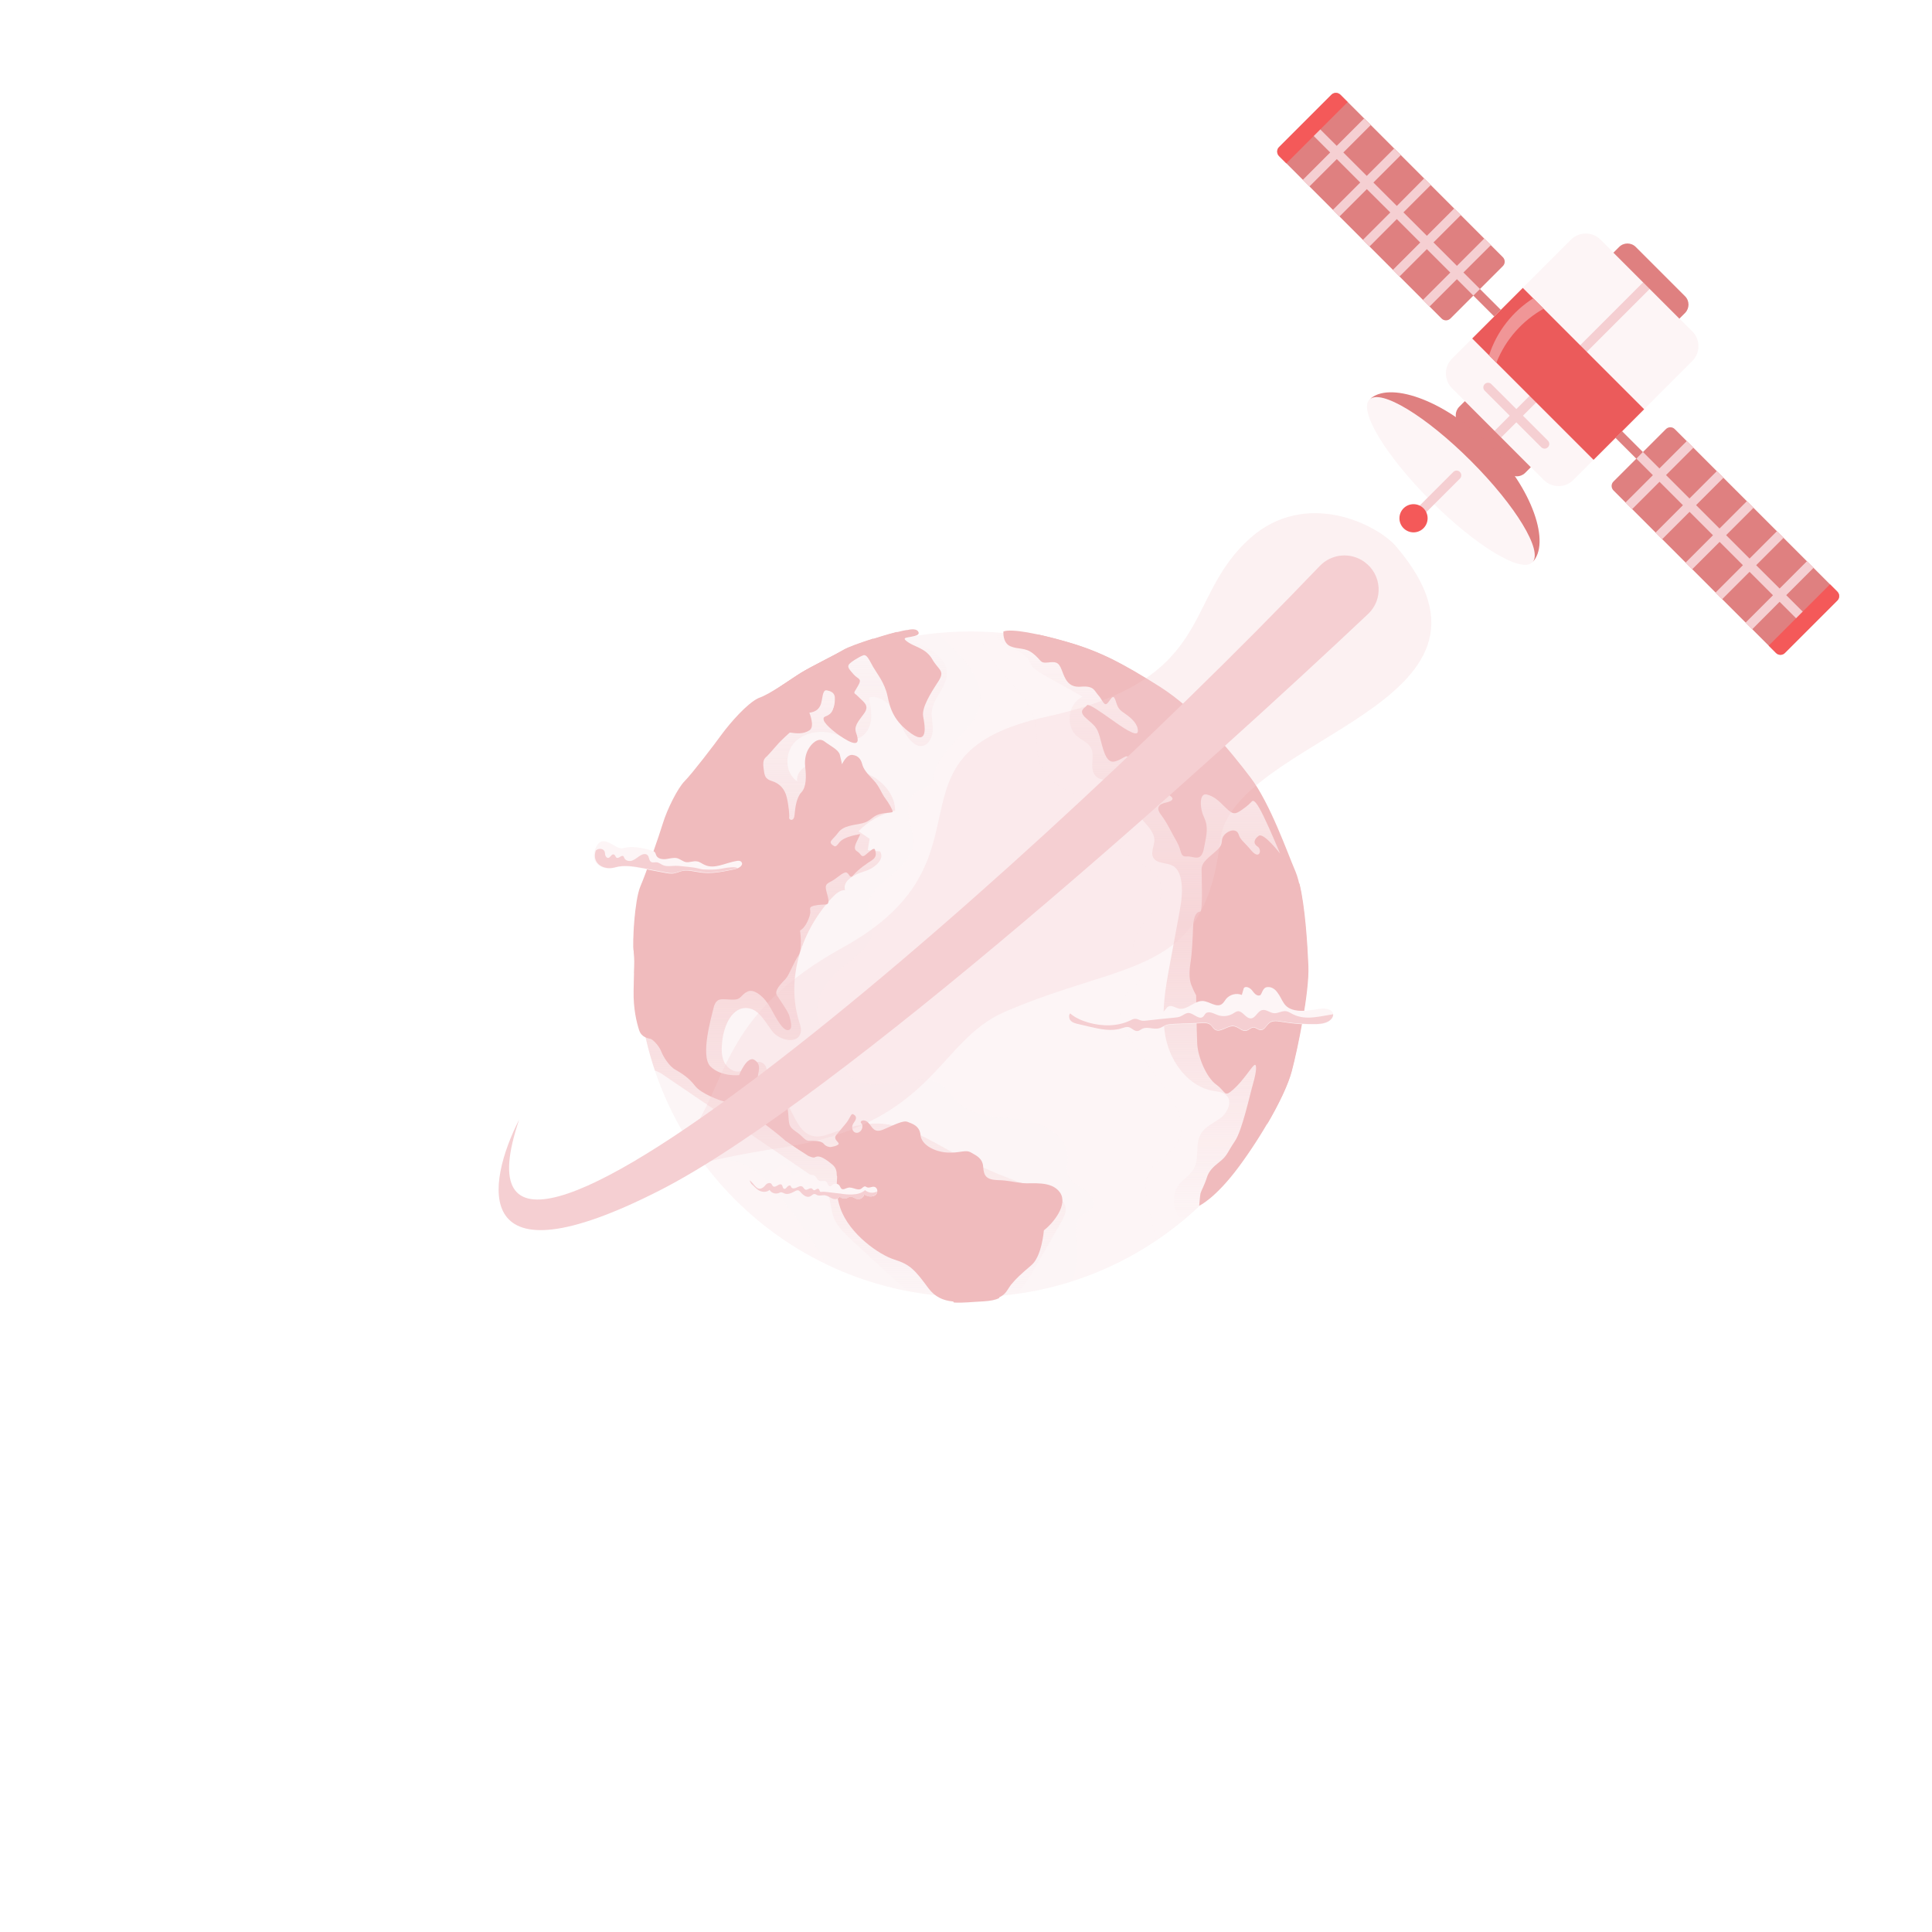 <?xml version="1.0" encoding="UTF-8"?> <svg xmlns="http://www.w3.org/2000/svg" width="832" height="832" viewBox="0 0 832 832" fill="none"><rect width="832" height="832" fill="white"></rect><path d="M417.967 558.566C497.175 558.566 561.386 494.402 561.386 415.251C561.386 336.1 497.175 271.936 417.967 271.936C338.759 271.936 274.548 336.1 274.548 415.251C274.548 494.402 338.759 558.566 417.967 558.566Z" fill="#FDF5F6"></path><g opacity="0.2"><path opacity="0.2" d="M561.293 415.251C561.293 337.088 498.717 273.621 420.965 272.03C423.119 278.582 427.429 285.041 431.55 289.815C437.077 296.274 443.822 302.453 445.696 310.784C446.913 316.4 445.883 322.391 447.569 327.821C450.286 336.62 459.653 341.862 468.74 343.453C472.206 344.108 476.14 344.483 478.389 347.198C481.667 351.223 479.232 357.307 480.824 362.175C483.728 370.974 498.155 372.285 500.028 381.365C502.183 391.755 485.602 399.431 488.412 409.635C489.255 412.724 491.878 415.345 491.878 418.621C491.784 423.395 486.164 425.923 483.728 429.948C479.794 436.313 484.197 444.27 488.506 450.354C492.909 456.533 497.311 462.804 501.621 468.983C506.304 475.629 511.176 484.054 507.429 491.261C504.618 496.691 497.967 499.031 495.063 504.367C492.253 509.328 493.471 515.6 494.782 521.123C495.813 525.522 496.843 529.828 497.873 534.228C536.187 508.485 561.293 464.77 561.293 415.251Z" fill="#FDF5F6"></path></g><path d="M561.292 415.251C561.292 339.802 502.932 277.927 428.74 272.404C429.302 274.744 430.707 276.71 433.33 278.021C436.609 279.612 440.449 280.642 442.51 283.544C443.26 284.667 443.728 285.977 444.571 287.007C445.695 288.411 447.288 289.347 448.88 290.283C454.688 293.56 460.403 296.742 466.21 300.019C459.934 302.827 458.623 312.75 463.962 317.149C465.929 318.74 468.552 319.77 469.77 321.923C471.644 325.387 469.208 330.067 471.269 333.437C473.517 336.901 478.763 335.964 482.979 335.216C487.1 334.56 493.002 336.245 492.44 340.364C492.159 342.423 490.192 343.921 489.536 345.981C487.662 351.784 497.03 355.622 497.124 361.707C497.124 364.328 495.438 367.043 496.655 369.289C498.248 372.191 502.651 371.255 505.367 373.034C506.96 374.063 507.897 375.935 508.365 377.808C509.676 382.956 508.74 388.292 507.803 393.534C506.491 400.835 505.086 408.137 503.775 415.345C501.808 425.923 499.84 436.875 502.089 447.359C504.337 457.843 512.018 468.046 522.604 469.825C524.571 470.106 526.632 470.293 528.037 471.604C530.847 474.131 528.787 478.905 525.883 481.245C522.885 483.586 519.044 484.99 517.171 488.266C514.454 492.759 516.702 499.031 513.986 503.524C512.393 506.239 509.395 507.83 507.522 510.358C504.805 514.102 505.086 519.438 507.335 523.463C507.803 524.305 508.365 525.148 509.021 525.897C541.058 499.499 561.292 459.715 561.292 415.251Z" fill="url(#paint0_linear_3777:113463)"></path><path opacity="0.2" d="M463.681 536.755C463.307 531.888 462.37 525.99 466.211 523.088C467.522 522.059 469.208 521.591 470.145 520.28C471.925 517.753 469.77 514.289 467.241 512.511C464.712 510.732 461.527 509.515 460.215 506.8C458.904 503.992 459.934 500.716 459.747 497.72C459.279 488.36 448.412 483.305 439.138 482.088C429.864 480.871 419.372 481.152 412.534 474.693C410.098 472.446 408.412 469.451 405.789 467.485C395.766 459.996 380.777 470.574 369.255 465.706C366.445 464.489 363.728 461.775 364.384 458.686C364.665 457.094 365.883 455.69 365.883 454.099C365.883 450.822 361.667 449.606 358.763 448.014C353.236 445.019 350.988 437.811 352.3 431.726C353.611 425.642 357.92 420.493 362.791 416.562C368.787 411.694 376.749 406.452 375.719 398.87C375.438 396.529 374.22 394.376 373.939 392.036C372.44 380.429 391.363 375.842 393.143 364.234C393.798 360.303 392.206 356.278 391.363 352.346C390.613 348.414 390.894 343.64 394.173 341.3C396.14 339.896 398.951 339.709 400.543 337.837C401.855 336.433 402.042 334.373 402.51 332.501C405.695 320.8 420.496 314.434 422.089 302.453C423.119 295.057 418.529 287.943 413.471 282.42C410.379 279.05 407.007 275.961 404.384 272.498C331.597 279.331 274.548 340.645 274.548 415.251C274.548 446.142 284.29 474.786 300.965 498.095C307.99 498.937 315.204 498.844 321.48 501.933C326.445 504.367 330.286 508.673 333.845 512.979C342.089 522.901 349.489 533.385 356.047 544.525C374.782 553.511 395.766 558.566 417.967 558.566C433.236 558.566 448.037 556.132 461.808 551.733C463.4 546.865 464.056 541.81 463.681 536.755Z" fill="#FDF5F6"></path><path d="M456.937 526.365C457.967 524.493 459.091 522.527 458.904 520.374C458.529 515.974 453.471 513.821 449.161 512.511C435.485 508.298 422.182 502.775 409.63 495.942C399.794 490.606 389.864 484.334 378.716 483.866C371.784 483.586 364.946 485.551 358.389 487.892C355.859 488.828 353.143 489.764 350.52 489.296C342.37 487.892 341.62 476.003 335.25 470.668C333.939 469.638 332.44 468.795 331.597 467.391C329.723 464.302 331.41 458.966 328.037 457.562C324.852 456.158 322.229 460.464 318.857 461.307C316.047 462.056 313.049 459.903 311.831 457.281C310.613 454.66 310.707 451.571 310.988 448.669C311.644 441.836 315.297 433.224 322.136 434.16C327.101 434.815 329.536 440.245 332.627 444.176C335.719 448.014 343.213 449.793 344.712 445.019C345.274 443.24 344.618 441.462 344.056 439.683C338.435 421.336 345.18 400.555 358.389 386.513C359.887 384.922 361.761 383.237 363.916 383.331C362.698 379.212 368.037 376.497 372.159 375.28C376.281 374.063 381.246 370.225 378.997 366.668C377.218 366.481 375.438 366.294 373.658 366.107C373.939 364.515 374.22 362.83 374.501 361.239C372.908 360.116 371.316 359.086 369.723 357.963C373.939 353.563 379.56 350.474 385.461 349.163C385.555 343.079 381.246 337.556 376 334.467C370.754 331.378 364.571 330.254 358.482 329.318C355.297 328.757 351.925 328.289 348.74 329.225C345.649 330.161 342.838 333.156 343.307 336.433C337.873 332.969 337.873 324.076 342.37 319.489C346.96 314.903 354.454 314.247 360.543 316.4C362.979 317.243 365.508 318.647 368.131 318.272C371.691 317.898 374.314 314.528 374.969 310.971C375.625 307.507 374.876 303.857 374.126 300.393C378.716 299.083 383.213 303.014 385.555 307.133C387.897 311.345 389.208 316.213 392.768 319.489C393.705 320.425 394.923 321.174 396.234 321.268C399.325 321.549 401.48 317.992 401.667 314.903C401.855 311.813 400.918 308.631 401.386 305.635C402.323 300.019 407.85 295.713 407.756 290.003C407.663 281.671 397.92 279.05 392.019 274.276C325.133 286.539 274.548 344.951 274.548 415.251C274.548 431.258 277.171 446.61 282.042 461.026C283.728 461.587 285.227 462.524 286.632 463.553C307.428 477.688 328.225 491.823 349.021 505.958C351.55 507.643 354.173 509.515 355.672 512.136C357.92 515.974 357.546 520.935 359.325 525.054C360.731 528.237 363.26 530.671 365.789 533.105C374.033 540.874 382.464 548.55 390.894 556.039C399.606 557.724 408.693 558.566 417.873 558.566C424.712 558.566 431.55 558.098 438.108 557.162C442.136 552.294 445.321 546.678 448.506 541.155C451.41 536.1 454.126 531.232 456.937 526.365Z" fill="url(#paint1_linear_3777:113463)"></path><path d="M390.988 271.281C390.988 271.281 394.36 270.345 395.391 271.936C396.421 273.527 393.892 273.902 392.112 274.276C390.332 274.651 388.084 274.557 390.988 276.523C393.798 278.582 398.763 279.144 401.48 283.918C404.196 288.692 407.194 288.692 404.009 293.56C400.824 298.427 396.89 304.699 397.545 308.444C398.201 312.094 399.981 321.174 392.487 315.932C384.993 310.69 383.307 305.261 382.182 299.644C380.965 294.028 377.686 290.096 376 287.194C374.314 284.199 373.283 281.578 371.691 282.233C370.098 282.795 366.07 285.229 365.508 286.258C364.946 287.288 365.508 288.037 367.569 290.377C369.63 292.717 371.503 291.968 369.349 295.619C367.194 299.27 367.569 297.866 369.723 300.112C371.878 302.359 374.688 303.763 372.065 307.32C369.442 310.877 367.663 312.75 368.693 315.651C369.723 318.553 370.192 321.549 365.227 319.021C360.356 316.4 355.203 312.001 354.735 310.128C354.267 308.256 355.672 308.912 357.452 307.414C359.232 305.822 359.606 302.733 359.513 300.393C359.419 298.053 357.358 297.585 356.14 297.304C354.922 297.023 354.454 298.053 353.892 301.61C353.33 305.167 351.55 306.478 348.552 306.946C348.552 306.946 351.082 313.03 348.552 314.528C346.023 316.119 343.4 315.932 340.122 315.464C340.122 315.464 336.468 318.647 334.407 321.081C332.346 323.421 331.035 324.919 330.379 325.574C329.63 326.323 328.318 326.884 328.787 330.535C329.255 334.186 329.349 335.403 332.627 336.433C335.812 337.462 337.967 339.802 338.81 343.36C339.653 346.917 340.028 351.129 339.84 352.159C339.747 353.189 341.995 354.031 342.182 350.755C342.463 347.385 343.119 343.266 345.18 341.113C347.241 338.96 347.241 334.373 346.773 330.442C346.304 326.51 347.335 323.795 348.365 322.204C349.302 320.613 352.206 317.243 354.922 319.209C357.639 321.268 361.105 322.859 361.667 325.012C362.229 327.165 362.604 329.131 362.604 329.131C362.604 329.131 364.477 324.825 367.1 325.106C369.63 325.387 370.754 326.978 371.316 329.131C371.878 331.284 373.47 333.156 376.093 335.871C378.716 338.586 379.653 341.768 381.246 343.828C382.838 345.887 384.337 348.695 384.431 349.444C384.524 350.193 381.808 349.725 378.623 350.661C375.438 351.597 374.969 353.75 371.129 354.593C367.288 355.435 363.166 355.529 360.918 358.618C358.67 361.707 356.609 362.269 358.389 363.86C360.168 365.451 360.543 363.579 362.042 362.175C363.634 360.771 366.819 359.835 368.693 359.554C370.566 359.273 370.941 358.337 369.442 361.426C367.85 364.515 367.663 365.826 369.161 366.668C370.754 367.511 370.848 369.757 372.815 368.072C374.876 366.387 376.468 364.702 376.843 366.013C377.218 367.323 377.686 369.008 375.531 370.413C373.377 371.817 369.63 374.344 367.756 376.591C365.976 378.837 365.976 376.591 364.759 375.842C363.541 375.093 361.105 377.62 358.857 379.025C356.609 380.429 355.297 380.429 355.672 382.863C356.047 385.203 358.014 389.415 355.578 389.509C353.049 389.602 350.613 389.79 349.396 390.445C348.178 391.194 349.489 391.849 348.646 394.47C347.803 397.091 346.492 399.618 344.524 400.742C344.524 400.742 345.742 408.792 343.775 411.6C341.901 414.315 339.934 419.651 338.435 421.429C336.843 423.208 333.189 426.391 334.595 428.637C336 430.884 339.466 435.658 339.934 437.53C340.403 439.402 341.714 443.427 339.372 443.615C337.03 443.802 334.407 438.747 331.784 433.973C329.161 429.199 324.759 425.735 322.042 426.952C319.325 428.169 319.232 430.135 316.796 430.416C314.454 430.697 311.363 429.948 309.77 430.509C308.178 431.071 307.522 432.756 307.054 435.003C306.585 437.249 301.339 454.848 306.023 459.341C310.707 463.834 318.295 462.992 318.295 462.992C318.295 462.992 321.761 454.192 325.04 456.533C328.412 458.873 326.07 461.962 326.257 465.332C326.351 468.702 328.599 473.757 328.599 473.757C328.599 473.757 335.157 473.663 336.937 474.505C338.716 475.348 339.091 475.535 339.466 479.748C339.84 483.866 339.372 484.99 342.651 487.236C346.023 489.483 346.492 491.261 348.365 491.261C350.239 491.261 353.705 491.168 354.735 492.572C355.859 493.976 357.639 493.976 357.639 493.976C357.639 493.976 360.449 493.602 361.105 492.759C361.667 491.917 358.482 490.7 360.168 488.734C361.855 486.675 362.323 486.207 364.29 483.773C366.257 481.339 366.445 479.373 367.381 479.841C368.318 480.309 369.442 481.152 367.756 483.398C366.07 485.645 367.381 488.172 369.349 487.798C371.222 487.424 371.972 484.802 370.941 483.773C369.911 482.743 372.159 481.62 373.939 483.492C375.719 485.364 376.281 488.266 380.684 486.3C385.086 484.428 388.927 482.369 390.801 483.118C392.674 483.866 396.047 484.709 396.421 488.828C396.796 492.946 402.229 495.942 407.756 496.316C413.189 496.691 415.812 494.912 418.154 496.316C420.59 497.72 423.213 498.844 423.4 502.588C423.681 506.426 424.805 508.017 429.583 508.205C434.36 508.298 436.702 509.141 440.543 509.515C444.384 509.89 452.815 508.298 456.468 513.54C460.122 518.782 453.47 526.833 449.536 529.828C449.536 529.828 448.693 540.968 444.196 544.806C439.7 548.644 437.733 550.422 435.485 553.137C433.236 555.852 433.143 559.596 423.494 560.064C413.845 560.532 405.508 562.404 399.794 554.728C394.079 546.959 391.925 544.525 385.274 542.465C378.623 540.406 365.883 531.513 361.948 520.467C358.014 509.422 362.979 504.928 358.576 501.184C354.173 497.533 352.487 497.346 351.082 498.095C349.677 498.844 342.651 494.631 338.342 490.887C334.033 487.049 321.48 477.595 318.389 476.471C315.297 475.442 312.768 474.412 311.456 474.225C310.145 473.944 301.901 471.042 299.278 467.578C296.655 464.115 293.47 462.149 290.848 460.651C288.225 459.247 285.602 455.035 284.759 452.788C283.915 450.542 281.199 447.546 280.075 447.359C279.044 447.078 276.234 446.797 275.203 443.521C274.173 440.338 272.674 434.347 272.862 426.484C272.955 418.621 273.424 412.817 272.862 409.447C272.3 406.077 273.236 387.73 275.766 381.739C278.295 375.842 283.728 360.209 285.508 354.405C287.288 348.602 291.784 339.428 294.876 336.339C297.967 333.25 307.522 320.8 310.894 316.119C314.36 311.439 321.761 302.827 326.726 300.58C331.784 298.895 340.684 292.343 344.993 289.722C349.302 287.101 359.232 282.233 363.353 279.986C367.288 277.74 387.428 271.374 390.988 271.281Z" fill="#F0BBBD"></path><path d="M437.358 537.785C439.606 534.602 442.417 531.139 441.667 527.301C441.011 523.744 437.545 521.497 434.079 520.187C425.274 516.817 414.313 516.629 408.599 509.234C406.726 506.894 405.414 503.711 402.51 502.869C401.011 502.401 399.325 502.775 397.733 502.588C390.332 501.933 386.023 492.01 378.623 491.917C372.44 491.917 367.756 498.937 361.573 498.469C359.7 498.376 357.92 497.533 356.14 496.691C348.833 493.227 341.433 489.577 335.625 484.054C329.911 478.624 325.602 471.229 318.201 468.327C314.829 467.017 310.988 466.736 307.803 464.864C301.246 461.119 299.653 452.32 300.403 444.831C301.152 437.998 303.213 431.445 306.585 425.454C307.241 424.331 307.99 423.114 309.021 422.272C311.269 420.587 314.36 420.774 317.171 420.961C322.136 421.429 327.1 421.897 331.972 422.365C334.126 413.847 336.281 405.422 338.435 396.904C338.904 395.219 339.372 393.347 340.496 392.036C341.808 390.445 343.869 389.602 345.274 388.105C347.897 385.109 347.335 380.335 349.677 377.059C351.55 374.344 355.016 373.221 357.452 370.974C359.232 369.289 360.075 366.294 359.138 364.328C358.857 364.234 358.576 364.047 358.201 363.766C357.826 363.392 357.639 363.111 357.545 362.83C357.452 362.83 357.452 362.737 357.358 362.737C356.047 362.269 354.641 362.737 353.424 362.175C351.644 361.332 351.363 358.711 352.299 356.933C353.236 355.154 354.922 353.937 356.421 352.627C359.419 349.912 361.667 346.261 362.791 342.33C363.26 340.551 363.541 338.586 362.791 336.994C360.73 332.501 353.424 334.28 350.801 338.492C348.271 342.704 348.365 348.04 346.491 352.627C344.618 357.214 338.81 361.052 334.969 358.056C330.66 354.78 333.658 347.759 331.784 342.704C329.817 337.462 322.791 334.467 323.26 328.944C323.728 323.702 330.473 321.736 333.283 317.336C334.688 315.183 335.25 312.281 337.405 310.877C339.559 309.567 342.557 310.409 344.899 309.38C348.178 307.975 348.927 303.857 350.051 300.487C351.175 297.117 354.36 293.466 357.639 294.87C360.637 296.181 360.449 300.58 359.419 303.669C358.295 306.759 356.89 310.503 358.951 313.124C363.166 315.183 367.85 310.222 368.037 305.542C368.225 300.861 365.789 296.555 364.852 291.968C363.915 287.382 365.227 281.484 369.723 280.174C375.063 278.676 379.278 284.573 381.714 289.535C382.932 292.156 384.15 294.683 385.461 297.304C386.117 298.615 386.773 299.925 387.897 300.861C390.988 303.295 395.953 300.393 396.796 296.555C397.639 292.717 395.765 288.786 393.424 285.697C390.426 281.578 386.21 277.553 386.21 272.123C378.904 273.995 366.445 278.114 363.353 279.893C359.232 282.233 349.208 287.101 344.993 289.722C341.808 291.688 336 295.806 331.222 298.708C328.506 302.453 326.07 306.384 323.166 309.941C317.452 317.243 310.239 323.327 305.274 331.097C299.278 340.551 297.03 351.878 290.847 361.145C287.381 366.387 282.698 370.974 280.356 376.778C274.641 390.819 283.822 406.452 282.979 421.617C282.604 428.731 279.981 435.939 281.48 442.866C282.791 448.95 287.007 453.912 291.503 458.124C298.623 464.77 306.679 470.199 314.735 475.535C315.766 475.91 316.983 476.284 318.201 476.752C321.292 477.782 333.939 487.33 338.154 491.168L338.248 491.261C341.527 493.414 344.712 495.567 347.99 497.72C349.395 498.376 350.426 498.657 350.894 498.376C352.299 497.627 353.986 497.814 358.388 501.465C360.075 502.869 360.356 504.367 360.356 506.332C361.105 506.988 361.854 507.737 362.51 508.485C368.037 515.319 367.288 526.178 374.126 531.7C379.185 535.726 386.491 535.164 392.299 537.879C398.763 540.874 402.791 547.333 406.445 553.511C407.85 555.945 409.349 558.379 410.754 560.906C414.595 561.187 418.81 560.626 423.306 560.438C426.585 560.251 428.74 559.783 430.239 559.034C430.426 557.349 430.613 555.664 430.894 554.073C431.831 548.269 434.079 542.653 437.358 537.785Z" fill="#F0BBBD"></path><path d="M432.112 271.936C432.112 271.936 431.644 276.804 435.11 278.302C438.669 279.799 441.48 278.676 444.946 281.484C448.505 284.292 447.756 285.697 451.128 285.322C454.501 284.948 455.812 284.854 457.217 288.505C458.623 292.156 459.84 296.181 465.461 295.713C471.175 295.245 471.175 297.398 472.955 299.364C474.829 301.329 475.484 304.699 477.171 302.546C478.857 300.393 479.512 298.708 480.543 302.078C481.573 305.448 482.229 305.729 484.852 307.601C487.569 309.473 490.192 312.094 490.004 314.996C489.817 317.804 482.791 312.843 478.763 309.941C474.735 307.133 468.74 302.733 468.084 303.763C467.428 304.793 463.868 305.916 467.709 309.286C471.55 312.656 472.393 313.124 473.611 317.336C474.829 321.549 475.953 328.382 479.513 328.008C483.072 327.633 485.414 323.983 486.07 326.697C486.726 329.412 487.288 329.88 489.255 328.008C491.222 326.136 493.283 322.017 494.969 322.766C496.655 323.608 496.843 324.076 496 326.978C495.157 329.786 494.688 331.19 494.126 332.501C493.658 333.812 493.939 333.531 497.779 333.812C501.62 334.186 500.964 335.309 501.433 338.024C501.901 340.739 502.463 341.675 504.149 342.892C505.836 344.109 504.618 345.045 502.182 345.606C499.653 346.074 497.311 347.478 500.028 350.942C502.744 354.499 504.337 358.337 506.772 362.456C509.114 366.668 507.99 369.008 511.082 368.821C514.267 368.634 517.264 371.536 518.482 365.264C519.7 359.086 520.449 356.09 518.482 351.878C516.515 347.666 516.515 341.3 519.7 342.143C522.885 342.985 524.665 344.67 527.85 347.853C531.035 351.036 532.065 350.661 534.876 348.695C537.686 346.73 538.248 345.981 539.091 345.138C539.934 344.296 541.246 345.513 544.243 351.691C547.241 357.869 551.269 367.604 551.269 367.604C551.269 367.604 544.243 358.431 542.089 359.928C539.934 361.426 539.559 363.298 541.62 364.609C543.587 365.919 542.463 370.506 538.904 366.294C535.344 362.081 534.22 361.801 533.377 359.273C532.534 356.746 529.161 357.307 527.194 359.648C525.227 361.988 527.381 363.017 524.196 366.013C521.011 369.008 517.452 371.068 517.452 374.344C517.452 377.714 518.107 392.598 516.796 392.598C515.484 392.598 513.986 394.096 513.798 399.15C513.611 404.205 513.33 410.384 512.768 413.847C512.206 417.311 511.925 421.242 512.955 423.957C513.986 426.671 515.11 428.637 515.11 428.637C515.11 428.637 515.297 444.176 515.578 449.699C515.953 455.222 519.419 463.928 523.822 467.11C528.131 470.293 527.007 472.821 531.222 469.076C535.438 465.332 538.904 459.528 540.121 458.686C541.339 457.843 541.152 461.4 539.653 466.549C538.154 471.697 534.969 486.768 531.784 491.449C528.599 496.129 528.599 497.627 525.414 500.154C522.229 502.682 520.543 504.367 519.7 507.175C518.857 509.983 517.171 513.072 516.983 513.915C516.796 514.757 516.421 519.251 516.421 519.251C516.421 519.251 523.26 516.255 533.47 502.495C543.681 488.734 553.705 471.042 556.234 461.12C558.763 451.291 563.728 426.952 563.26 415.906C562.791 404.861 561.386 383.611 557.92 375.374C554.36 367.136 547.053 346.074 538.529 334.841C530.004 323.608 515.765 306.103 499.466 295.713C483.353 285.509 473.33 280.455 460.121 276.617C446.913 272.779 435.672 270.626 432.112 271.936Z" fill="#F0BBBD"></path><path d="M563.447 416C563.072 406.733 562.042 390.351 559.606 380.522C557.826 380.522 555.859 380.054 554.267 379.399C550.426 377.808 546.772 375.28 542.651 375.28C536.562 375.28 531.69 380.803 530.004 386.7C528.318 392.598 528.974 398.776 528.693 404.861C528.412 412.63 526.819 420.4 524.29 427.795C521.854 435.096 518.95 444.27 524.384 449.699C528.318 453.631 534.501 453.444 540.028 453.724C545.555 454.005 552.112 456.065 553.33 461.4C554.173 464.77 552.487 468.234 550.988 471.323C548.927 475.629 547.147 480.028 545.461 484.522C550.707 475.629 554.829 467.017 556.327 461.213C558.95 451.291 563.915 427.046 563.447 416Z" fill="#F0BBBD"></path><path d="M461.527 284.386C469.489 287.85 477.171 291.968 483.541 297.959C485.04 299.363 486.538 300.955 488.506 301.797C491.691 303.201 495.625 302.359 498.529 304.231C501.433 306.103 502.182 310.409 500.496 313.405C498.716 316.4 494.969 317.804 491.597 317.149C491.503 319.957 494.688 321.736 497.405 322.391C500.215 322.953 503.4 323.327 504.993 325.761C506.023 327.353 506.023 329.318 506.023 331.19C506.023 333.531 505.93 335.777 505.93 338.118C505.93 342.424 508.084 348.414 512.112 347.104C514.173 341.955 517.92 336.62 523.447 336.152C525.695 335.965 527.944 336.713 530.098 337.369C534.314 338.679 538.529 340.083 542.651 341.394C541.339 339.147 539.934 336.994 538.529 335.216C530.005 323.983 515.766 306.478 499.466 296.087C483.353 285.509 473.33 280.455 460.122 276.617C455.438 275.212 450.941 274.089 447.007 273.247C449.349 279.706 455.063 281.578 461.527 284.386Z" fill="#F0BBBD"></path><path d="M280.824 427.701C285.883 429.199 291.035 425.829 295.344 422.646C299.747 419.37 304.056 416 308.459 412.724C310.801 410.945 313.33 409.073 316.234 408.792C318.201 408.605 320.262 409.167 322.23 408.699C324.197 408.23 325.696 406.92 327.194 405.609C333.845 399.712 340.778 393.44 343.401 385.016C344.337 382.02 344.712 378.837 345.649 375.842C349.115 364.702 360.543 356.839 362.042 345.325C359.607 343.36 355.86 344.67 353.705 346.917C351.457 349.07 350.052 351.972 347.616 353.937C343.588 357.214 337.967 357.307 332.815 357.307C331.504 357.307 330.098 357.214 328.974 356.465C326.07 354.499 327.757 350.099 327.569 346.542C327.288 341.394 322.136 336.994 323.26 331.939C324.009 328.569 327.382 326.51 328.974 323.515C331.129 319.396 330.005 314.06 332.44 310.128C335.813 304.699 344.15 304.606 348.178 299.738C349.771 297.866 350.52 295.338 352.3 293.56C354.08 291.781 357.546 291.407 358.67 293.653C359.326 295.057 359.232 297.304 360.731 297.304C361.668 297.398 362.323 296.368 362.511 295.432C363.541 291.968 362.323 288.13 363.916 284.854C366.258 280.08 373.377 279.238 376.187 274.932C370.567 276.71 365.134 278.676 363.26 279.799C359.232 282.233 349.208 287.101 344.993 289.722C340.684 292.343 331.785 298.895 326.82 301.142C324.103 302.359 320.637 305.542 317.546 308.818C314.173 317.149 310.52 325.48 304.993 332.595C302.651 335.59 300.028 338.305 297.967 341.487C292.066 350.848 292.253 362.924 287.475 372.94C283.822 380.616 277.265 387.075 273.518 394.564C272.862 401.21 272.675 408.137 272.956 410.103C273.33 412.162 273.237 415.158 273.143 418.995C274.548 422.927 276.796 426.578 280.824 427.701Z" fill="#F0BBBD"></path><path d="M373.377 492.198C380.309 490.513 387.522 493.321 393.424 497.252C399.325 501.184 404.571 506.145 410.754 509.609C415.812 512.323 421.339 513.915 426.866 515.225C430.051 515.974 433.236 516.536 436.046 518.127C438.857 519.719 441.199 522.527 441.292 525.803C441.386 529.267 438.95 532.169 436.328 534.415C433.705 536.662 430.707 538.628 428.927 541.529C426.304 545.835 426.398 552.107 421.995 554.541C419.653 555.758 416.749 555.383 414.22 554.541C407.194 551.92 402.323 545.648 396.14 541.623C390.426 537.879 383.681 535.913 378.154 531.981C371.784 527.394 367.475 520.187 366.164 512.417C364.946 505.49 365.133 494.163 373.377 492.198Z" fill="#F0BBBD"></path><path d="M537.686 372.378C536.281 372.285 534.782 372.191 533.47 372.472C528.88 373.408 525.976 378.088 525.227 382.675C524.384 387.262 525.039 392.036 524.665 396.623C524.29 400.742 523.072 404.767 522.229 408.886C521.386 413.192 521.011 417.685 521.105 422.085C521.199 424.612 521.667 427.42 523.728 428.731C525.882 430.041 528.693 429.105 530.566 427.514C532.44 425.829 533.658 423.582 535.25 421.71C539.466 416.749 546.21 414.502 550.894 409.915C555.578 405.329 557.92 398.682 558.482 392.036C558.857 388.385 558.669 384.547 557.358 381.084C553.892 372.191 545.836 372.94 537.686 372.378Z" fill="#F0BBBD"></path><path d="M471.644 290.283C473.236 292.343 474.548 294.589 476.515 296.368C479.7 299.176 483.822 300.58 487.662 302.453C491.41 304.418 495.157 307.32 496 311.439C496.562 313.966 495.906 316.868 497.217 319.115C498.529 321.362 501.246 322.298 503.681 323.234C510.52 325.948 516.515 330.535 521.011 336.339C522.229 337.93 523.634 339.802 525.602 339.802C527.475 339.802 528.974 338.117 529.349 336.245C529.63 334.373 529.068 332.501 528.318 330.816C524.571 321.923 517.639 314.809 510.894 307.975C505.555 302.546 500.028 297.023 493.47 293.092C489.817 290.939 485.883 289.254 482.51 286.633C481.292 285.603 480.075 284.48 478.669 283.824C476.421 282.795 466.492 278.301 466.96 284.573C467.054 286.539 470.145 288.13 471.269 289.535C471.363 289.815 471.456 290.096 471.644 290.283Z" fill="#F0BBBD"></path><path d="M268.366 365.264C272.3 364.141 276.515 365.17 280.45 366.2C281.012 366.387 281.668 366.575 282.042 367.043C282.323 367.417 282.417 367.979 282.604 368.353C283.26 369.851 285.227 370.132 286.82 369.944C288.412 369.757 290.099 369.196 291.597 369.57C292.909 369.944 294.033 370.974 295.344 371.255C296.937 371.536 298.623 370.6 300.309 370.974C301.433 371.161 302.37 372.004 303.494 372.472C307.71 374.438 312.487 371.536 317.077 370.787C317.921 370.6 318.857 370.6 319.326 371.255C320.262 372.566 318.295 373.876 316.703 374.25C311.832 375.28 306.773 376.403 301.808 375.748C298.904 375.374 295.813 374.344 293.003 375.28C292.253 375.561 291.504 375.842 290.661 376.029C289.162 376.403 287.663 376.123 286.164 375.842C283.073 375.28 279.888 374.625 276.796 374.063C272.768 373.314 268.553 372.472 264.618 373.689C259.654 375.093 253.939 371.91 256.281 365.732C259.466 357.682 264.899 366.294 268.366 365.264Z" fill="#FDF5F6"></path><path d="M264.899 373.502C268.834 372.378 273.049 373.127 277.077 373.876C280.169 374.438 283.354 375.093 286.445 375.655C287.944 375.935 289.443 376.216 290.942 375.842C291.691 375.655 292.44 375.28 293.284 375.093C296.094 374.25 299.185 375.187 302.089 375.561C307.054 376.216 312.019 375.093 316.984 374.063C317.265 373.97 317.452 373.876 317.733 373.782C316.796 373.502 315.86 373.408 314.923 373.502C313.143 373.595 311.457 373.97 309.771 374.25C307.803 374.531 305.743 374.531 303.682 374.438C303.213 374.438 302.745 374.438 302.277 374.344C301.714 374.25 301.152 374.063 300.59 373.97C299.185 373.595 297.78 373.502 296.375 373.314C295.438 373.221 294.501 373.127 293.658 373.034C292.815 372.94 291.972 372.846 291.129 372.846C289.255 372.846 287.195 373.314 285.508 372.565C284.572 372.191 283.822 371.442 282.792 371.349C281.949 371.255 281.106 371.629 280.356 371.161C279.419 370.6 279.607 369.008 278.857 368.259C278.108 367.511 276.89 367.791 276.047 368.259C274.829 368.915 273.799 369.944 272.487 370.506C271.176 371.068 269.396 370.787 268.834 369.476C268.74 369.196 268.647 368.915 268.459 368.728C267.616 368.072 266.492 369.851 265.555 369.383C264.993 369.102 264.993 368.166 264.337 367.979C263.401 367.604 262.839 369.383 261.902 369.476C261.34 369.476 260.871 368.915 260.684 368.353C260.497 367.791 260.59 367.136 260.309 366.575C259.654 365.264 257.593 365.264 256.562 366.294C254.689 372.004 260.122 374.906 264.899 373.502Z" fill="#F5CFD2"></path><path d="M542.557 428.637C541.152 429.105 540.028 427.607 539.185 426.484C538.342 425.361 536.375 424.425 535.625 425.548C535.344 426.484 535.063 427.514 534.782 428.45C532.44 427.514 529.63 428.263 528.037 430.135C527.382 430.977 526.913 431.913 526.07 432.475C523.728 433.973 520.824 431.258 518.014 431.071C514.361 430.884 511.269 435.096 507.71 434.347C506.117 433.973 504.431 432.662 503.026 433.505C502.37 433.879 501.995 434.722 501.433 435.283C498.061 439.028 491.129 433.411 486.913 436.219C485.977 436.875 485.321 437.904 484.29 438.372C483.354 438.841 482.323 438.841 481.293 438.841C479.326 438.841 477.452 438.747 475.485 438.747C473.705 438.747 472.112 438.372 470.426 437.624C469.115 437.062 467.803 435.658 466.304 435.939C465.836 436.032 465.368 436.219 464.899 436.407C464.244 436.594 463.588 436.594 462.932 436.5C462.557 436.407 462.183 436.219 461.808 436.219C461.433 436.219 460.965 436.219 460.778 436.594C460.122 437.343 460.403 439.028 461.059 439.683C461.995 440.713 463.494 440.994 464.712 441.274C466.304 441.649 467.897 442.023 469.489 442.398C473.986 443.427 478.763 444.457 483.166 442.959C484.103 442.678 485.04 442.304 485.977 442.491C487.382 442.772 488.506 444.457 490.005 444.176C490.66 444.083 491.222 443.521 491.878 443.24C494.126 442.117 496.843 443.708 499.279 442.959C500.215 442.678 500.965 442.117 501.808 441.742C503.026 441.181 504.431 441.181 505.836 441.087C509.771 440.9 513.705 440.806 517.546 440.619C518.857 440.525 520.356 440.526 521.386 441.462C522.042 442.023 522.417 442.866 523.073 443.334C525.508 445.112 528.693 441.368 531.597 442.023C533.471 442.398 534.876 444.363 536.749 443.895C537.874 443.615 538.623 442.585 539.747 442.491C540.871 442.491 541.808 443.615 542.932 443.615C544.618 443.615 545.368 441.555 546.679 440.526C548.178 439.402 550.145 439.777 551.925 440.057C556.796 440.9 561.855 441.274 566.82 441.181C569.443 441.087 572.44 440.619 573.752 438.372C573.939 437.998 574.126 437.53 574.126 437.062C574.22 434.628 570.66 433.973 568.225 434.441C564.665 435.003 561.012 435.751 557.546 435.003C552.487 433.879 552.581 430.603 550.052 427.327C549.115 426.016 547.616 424.893 545.836 425.08C543.588 425.174 543.494 428.356 542.557 428.637Z" fill="#FDF5F6"></path><path d="M461.059 439.496C461.995 440.525 463.494 440.806 464.712 441.087C466.304 441.462 467.897 441.836 469.489 442.21C473.986 443.24 478.763 444.27 483.166 442.772C484.103 442.491 485.04 442.117 485.977 442.304C487.382 442.585 488.506 444.27 490.005 443.989C490.66 443.895 491.222 443.334 491.878 443.053C494.126 441.93 496.843 443.521 499.279 442.772C500.215 442.491 500.965 441.93 501.808 441.555C503.026 440.993 504.431 440.993 505.836 440.9C509.771 440.713 513.705 440.619 517.546 440.432C518.857 440.338 520.356 440.338 521.386 441.274C522.042 441.836 522.417 442.678 523.073 443.146C525.508 444.925 528.693 441.181 531.597 441.836C533.471 442.21 534.876 444.176 536.749 443.708C537.874 443.427 538.623 442.398 539.747 442.304C540.871 442.304 541.808 443.427 542.932 443.427C544.618 443.427 545.368 441.368 546.679 440.338C548.178 439.215 550.145 439.589 551.925 439.87C556.796 440.713 561.855 441.087 566.82 440.994C569.443 440.9 572.44 440.432 573.752 438.185C573.939 437.811 574.126 437.343 574.126 436.875C574.126 436.875 574.126 436.875 574.126 436.781C568.412 437.624 562.417 439.496 556.984 436.875C555.953 436.407 555.016 435.658 553.892 435.471C552.112 435.19 550.333 436.5 548.553 436.313C546.773 436.126 545.18 434.534 543.494 435.003C541.527 435.471 540.684 438.466 538.717 438.56C536.468 438.653 535.251 435.377 533.096 435.471C532.347 435.564 531.691 436.032 530.941 436.5C528.974 437.717 526.351 437.904 524.197 437.062C522.511 436.407 520.543 435.283 519.232 436.407C518.763 436.875 518.482 437.53 518.014 437.904C516.141 439.309 513.892 436.126 511.644 436.219C510.52 436.313 509.583 437.156 508.553 437.624C507.616 438.092 506.492 438.185 505.368 438.279C501.527 438.653 497.686 439.028 493.845 439.496C493.096 439.589 492.253 439.683 491.504 439.496C490.66 439.309 489.817 438.747 488.881 438.747C488.037 438.747 487.382 439.121 486.632 439.496C481.105 442.117 474.548 442.023 468.646 440.338C465.836 439.496 463.119 438.372 460.965 436.5L460.871 436.407C460.871 436.407 460.778 436.407 460.778 436.5C460.122 437.249 460.403 438.84 461.059 439.496Z" fill="#F5CFD2"></path><path d="M338.342 502.027C340.122 502.495 341.34 504.554 340.778 506.239C341.527 506.801 342.464 505.677 343.214 505.116C344.431 504.273 346.399 505.209 346.586 506.613C348.178 505.958 350.146 505.49 351.27 506.707C351.738 507.269 351.926 508.017 352.581 508.392C353.518 508.954 354.83 508.205 355.673 508.766C356.141 509.047 356.235 509.609 356.516 510.077C356.797 510.545 357.265 511.013 357.734 510.826C358.015 510.732 358.202 510.451 358.483 510.264C359.326 509.422 360.919 509.609 361.574 510.639C361.855 511.107 362.043 511.668 362.417 511.949C363.26 512.511 364.197 511.668 365.228 511.481C367.101 511.013 369.349 512.979 370.942 511.855C371.504 511.481 371.972 510.826 372.628 510.919C372.909 511.013 373.097 511.2 373.378 511.294C374.408 511.762 375.532 510.826 376.563 511.107C377.593 511.387 378.061 512.604 377.687 513.634C377.312 514.664 376.282 515.225 375.157 515.225C374.127 515.319 373.097 514.851 372.16 514.383C371.879 515.693 370.474 516.629 369.162 516.349C368.038 516.068 367.101 515.132 366.071 515.319C365.602 515.413 365.228 515.693 364.853 515.881C363.729 516.349 362.417 516.068 361.574 515.225C361.2 516.349 359.607 516.442 358.577 516.068C357.452 515.6 356.516 514.851 355.392 514.664C354.267 514.57 353.143 515.038 352.019 514.57C351.645 514.383 351.27 514.102 350.801 514.102C350.146 514.102 349.677 514.664 349.115 515.038C347.71 515.787 346.024 514.664 344.993 513.447C344.712 513.166 344.431 512.792 344.057 512.604C343.401 512.323 342.652 512.698 342.089 513.072C340.872 513.728 339.373 514.383 338.061 513.915C337.499 513.728 337.031 513.353 336.469 513.353C336.094 513.353 335.719 513.54 335.345 513.728C333.94 514.289 332.253 513.634 331.504 512.323C330.38 513.447 328.6 513.447 327.195 512.698C325.79 512.043 324.853 510.732 324.01 509.515C323.635 508.954 323.167 508.298 323.073 507.549C322.886 505.677 324.759 505.396 325.977 506.239C327.101 506.988 327.944 509.515 329.349 509.702C329.818 509.796 330.286 509.515 330.567 509.141C330.848 508.766 331.036 508.298 331.223 507.924C332.066 505.303 335.064 501.09 338.342 502.027Z" fill="#FDF5F6"></path><path d="M327.101 512.792C328.506 513.447 330.286 513.447 331.41 512.417C332.16 513.728 333.846 514.289 335.251 513.821C335.626 513.728 336 513.447 336.375 513.447C336.937 513.447 337.406 513.821 337.968 514.008C339.279 514.477 340.778 513.821 341.996 513.166C342.651 512.792 343.307 512.417 343.963 512.698C344.338 512.885 344.619 513.166 344.9 513.54C345.93 514.757 347.616 515.974 349.022 515.132C349.584 514.851 350.052 514.196 350.708 514.196C351.176 514.196 351.551 514.477 351.925 514.664C352.956 515.132 354.174 514.57 355.298 514.757C356.422 514.945 357.359 515.693 358.483 516.161C359.607 516.63 361.106 516.442 361.481 515.319C362.324 516.161 363.635 516.442 364.759 515.974C365.134 515.787 365.602 515.506 365.977 515.413C367.101 515.225 368.038 516.161 369.068 516.442C370.38 516.723 371.785 515.787 372.066 514.477C373.003 514.945 374.033 515.413 375.064 515.319C376.094 515.225 377.125 514.664 377.593 513.728C377.687 513.54 377.687 513.26 377.687 513.072C377.499 513.166 377.312 513.26 377.125 513.353C375.626 513.915 373.752 513.634 372.534 512.511C371.129 513.821 369.162 514.289 367.195 514.383C365.415 514.477 363.635 514.289 361.855 514.008C359.982 513.821 358.108 513.54 356.235 513.353C355.485 513.26 354.642 513.166 353.893 513.26C353.705 513.26 353.518 513.26 353.331 513.26C352.862 513.072 352.956 512.136 352.394 511.949C351.738 511.668 351.082 512.792 350.427 512.511C350.146 512.417 349.958 512.043 349.677 511.855C348.834 511.294 347.804 512.604 346.867 512.324C346.305 512.136 346.024 511.387 345.555 511.013C344.806 510.545 343.869 511.013 343.12 511.387C342.37 511.762 341.246 512.043 340.778 511.294C340.684 511.107 340.591 510.826 340.403 510.639C340.029 510.264 339.373 510.732 338.998 511.107C338.623 511.575 338.155 512.136 337.687 511.949C336.937 511.762 337.125 510.545 336.562 510.171C335.532 509.422 334.127 511.575 333.003 510.919C332.534 510.639 332.441 509.983 332.066 509.702C331.504 509.234 330.661 509.515 330.099 509.89C329.537 510.358 329.162 511.013 328.6 511.387C325.883 513.26 324.853 509.609 322.792 508.298C322.979 508.86 323.26 509.328 323.541 509.796C324.759 510.826 325.696 512.136 327.101 512.792Z" fill="#F5CFD2"></path><path d="M637.334 124.451L652.002 139.119C652.806 139.923 652.806 141.168 652.002 141.972C651.198 142.776 649.953 142.776 649.149 141.972L634.481 127.304C633.677 126.5 633.677 125.255 634.481 124.451C635.285 123.687 636.571 123.687 637.334 124.451Z" fill="#DF8080"></path><path d="M577.256 40.784L647.18 110.747C648.265 111.832 648.265 113.56 647.18 114.605L624.636 137.15C623.551 138.235 621.823 138.235 620.778 137.15L550.814 67.186C549.729 66.101 549.729 64.373 550.814 63.328L573.358 40.784C574.443 39.739 576.171 39.739 577.256 40.784Z" fill="#DF8080"></path><path d="M563.191 56.014L572.836 65.659L561.061 77.433L563.915 80.287L575.689 68.512L585.776 78.599L574.001 90.373L576.854 93.226L588.629 81.452L598.716 91.498L586.941 103.273L589.794 106.126L601.529 94.352L611.615 104.438L599.841 116.213L602.694 119.066L614.469 107.291L624.555 117.378L612.781 129.153L615.634 132.006L627.408 120.231L634.481 127.304L637.334 124.451L630.221 117.338L642.036 105.563L639.183 102.71L627.408 114.485L617.322 104.398L629.096 92.624L626.243 89.77L614.469 101.545L604.382 91.458L616.156 79.684L613.303 76.831L601.529 88.685L591.442 78.599L603.216 66.824L600.363 63.971L588.589 75.746L578.502 65.659L590.277 53.884L587.423 51.031L575.649 62.806L566.004 53.161C565.201 52.357 563.955 52.357 563.151 53.161C562.428 53.965 562.428 55.251 563.191 56.014Z" fill="#F5CFD2"></path><path d="M550.814 67.226L553.948 70.361L580.351 43.958L577.216 40.824C576.131 39.739 574.403 39.739 573.358 40.824L550.814 63.368C549.769 64.413 549.769 66.141 550.814 67.226Z" fill="#F45959"></path><path d="M692.871 180.028L707.539 194.696C708.343 195.5 708.343 196.746 707.539 197.549C706.736 198.353 705.49 198.353 704.686 197.549L690.018 182.881C689.214 182.078 689.214 180.832 690.018 180.028C690.822 179.225 692.108 179.225 692.871 180.028Z" fill="#DF8080"></path><path d="M764.805 281.176L694.841 211.213C693.756 210.128 693.756 208.4 694.841 207.355L717.385 184.81C718.47 183.725 720.198 183.725 721.243 184.81L791.207 254.774C792.292 255.859 792.292 257.587 791.207 258.632L768.662 281.176C767.618 282.261 765.849 282.261 764.805 281.176Z" fill="#DF8080"></path><path d="M704.686 197.509L711.799 204.622L700.025 216.396L702.878 219.25L714.652 207.475L724.739 217.562L712.965 229.336L715.818 232.19L727.592 220.415L737.679 230.502L725.905 242.276L728.758 245.129L740.532 233.355L750.579 243.401L738.804 255.176L741.657 258.029L753.432 246.255L763.519 256.341L751.744 268.116L754.597 270.969L766.372 259.154L776.016 268.799C776.82 269.603 778.066 269.603 778.87 268.799C779.673 267.995 779.673 266.749 778.87 265.946L769.225 256.301L781 244.527L778.146 241.673L766.372 253.448L756.285 243.401L768.06 231.627L765.206 228.774L753.432 240.548L743.345 230.462L755.12 218.687L752.267 215.834L740.492 227.608L730.405 217.522L742.18 205.747L739.327 202.894L727.552 214.668L717.465 204.582L729.24 192.807L726.387 189.954L714.612 201.729L707.499 194.616L704.686 197.509Z" fill="#F5CFD2"></path><path d="M791.207 254.774L788.072 251.64L761.67 278.042L764.805 281.176C765.89 282.261 767.618 282.261 768.662 281.176L791.207 258.632C792.292 257.587 792.292 255.819 791.207 254.774Z" fill="#F45959"></path><path d="M689.255 103.193L728.798 142.736C732.294 146.232 732.294 151.938 728.798 155.434L677.52 206.712C674.024 210.208 668.318 210.208 664.822 206.712L625.279 167.169C621.783 163.672 621.783 157.966 625.279 154.47L676.516 103.193C680.052 99.696 685.718 99.696 689.255 103.193Z" fill="#FDF5F6"></path><path d="M646.46 188.392L710.452 124.401L707.611 121.559L643.619 185.551L646.46 188.392Z" fill="#F5CFD2"></path><path d="M633.993 145.776L686.25 198.032L708.044 176.237L655.788 123.981L633.993 145.776Z" fill="#EB5B5B"></path><path d="M704.445 106.367L725.663 127.585C727.632 129.555 727.632 132.769 725.663 134.779L723.212 137.23L694.8 108.819L697.252 106.367C699.221 104.358 702.476 104.358 704.445 106.367Z" fill="#DF8080"></path><path d="M642.237 165.401L666.59 189.753C667.393 190.557 667.393 191.803 666.59 192.606C665.786 193.41 664.54 193.41 663.736 192.606L639.384 168.254C638.58 167.45 638.58 166.204 639.384 165.401C640.187 164.637 641.473 164.637 642.237 165.401Z" fill="#F5CFD2"></path><path d="M649.591 203.617L628.373 182.399C626.404 180.43 626.404 177.215 628.373 175.206L630.824 172.755L659.236 201.206L656.784 203.658C654.775 205.627 651.56 205.627 649.591 203.617Z" fill="#DF8080"></path><path d="M589.731 172.06C584.976 176.815 596.82 196.369 616.186 215.734C635.551 235.1 655.105 246.944 659.86 242.189C664.615 237.434 652.771 217.88 633.405 198.514C614.04 179.149 594.486 167.305 589.731 172.06Z" fill="#FDF5F6"></path><path d="M633.436 198.514C652.806 217.883 664.62 237.414 659.878 242.196C667.875 234.199 660.2 210.489 640.83 191.119C621.461 171.75 597.751 164.074 589.754 172.071C594.496 167.289 614.066 179.144 633.436 198.514Z" fill="#DF8080"></path><path d="M628.695 203.256C629.498 204.059 629.498 205.305 628.695 206.109L610.852 223.951C610.048 224.755 608.803 224.755 607.999 223.951C607.195 223.148 607.195 221.902 607.999 221.098L625.841 203.256C626.645 202.452 627.891 202.452 628.695 203.256Z" fill="#F5CFD2"></path><path d="M608.722 217.12C605.371 217.12 602.654 219.837 602.654 223.188C602.654 226.539 605.371 229.256 608.722 229.256C612.073 229.256 614.79 226.539 614.79 223.188C614.79 219.837 612.073 217.12 608.722 217.12Z" fill="#F45959"></path><path opacity="0.3" d="M538.475 231.672C562.292 210.519 593.039 225.716 601.273 235.383C659.654 303.918 530.518 317.372 525.45 362.022C518.75 421.041 485.095 412.994 432.593 435.793C403.387 448.475 402.528 484.072 336.589 494.228C301.235 499.673 287.745 504.897 272.395 510C321.238 483.095 294.258 445.985 363.104 407.946C431.949 369.908 376.594 324.912 450.556 308.676C524.519 292.44 508.703 258.113 538.475 231.672Z" fill="#F5CFD2"></path><path d="M223.565 482.161C183.72 599.788 428.6 389.834 568.343 243.737C573.451 238.397 581.665 237.681 587.641 242.027C595.038 247.407 595.811 258.125 589.158 264.403C523.499 326.358 360.708 473.643 284.07 512.656C201.878 554.496 209.487 509.759 223.565 482.161Z" fill="#F5CFD2"></path><path fill-rule="evenodd" clip-rule="evenodd" d="M641.248 153.031L644.407 156.19C648.38 146.116 655.69 138.05 664.75 132.943L660.267 128.46C651.494 134.077 644.619 142.587 641.248 153.031Z" fill="#F09697"></path><defs><linearGradient id="paint0_linear_3777:113463" x1="495.016" y1="272.404" x2="495.016" y2="525.897" gradientUnits="userSpaceOnUse"><stop stop-color="#F7D8DA" stop-opacity="0"></stop><stop offset="0.495" stop-color="#F7D8DA"></stop><stop offset="1" stop-color="#F7D8DA" stop-opacity="0"></stop></linearGradient><linearGradient id="paint1_linear_3777:113463" x1="366.736" y1="274.276" x2="366.736" y2="558.566" gradientUnits="userSpaceOnUse"><stop stop-color="#F7D8DA" stop-opacity="0"></stop><stop offset="0.495" stop-color="#F7D8DA"></stop><stop offset="1" stop-color="#F7D8DA" stop-opacity="0"></stop></linearGradient></defs></svg> 